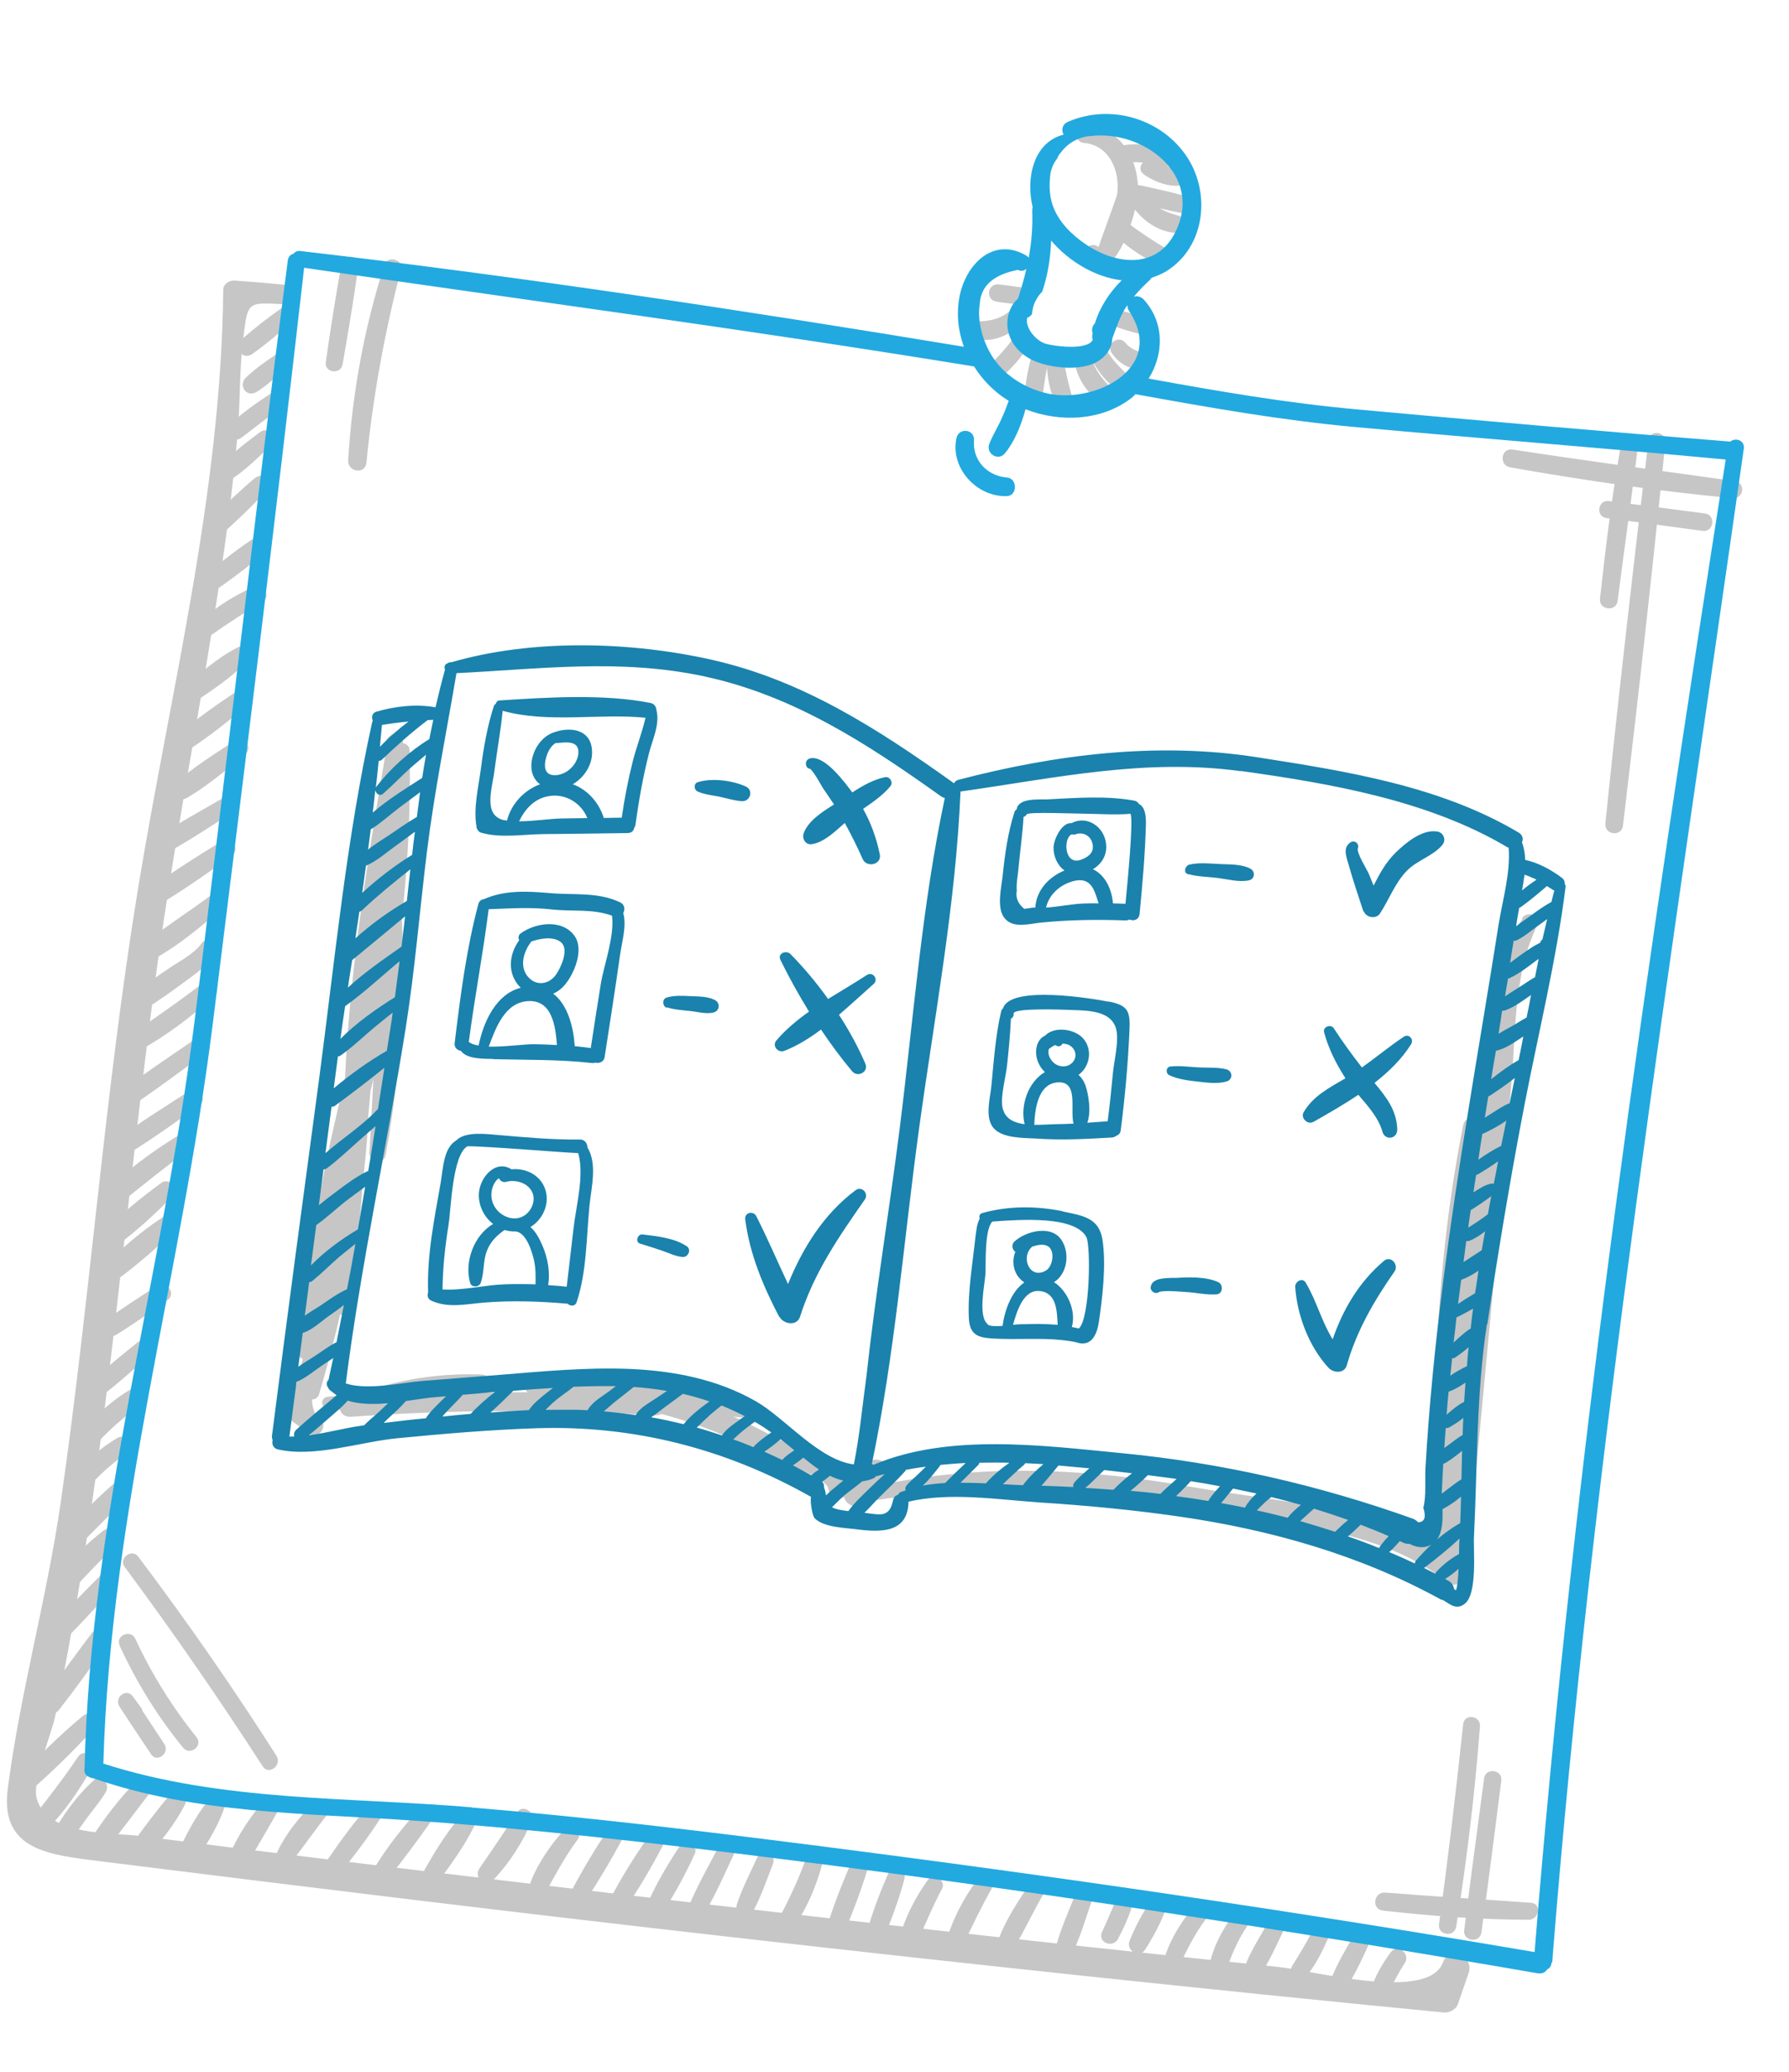 <svg width="76" height="88" viewBox="0 0 76 88" fill="none" xmlns="http://www.w3.org/2000/svg">
<path d="M16.413 31.484C16.107 34.369 15.937 37.255 15.895 40.149C15.885 40.591 16.464 40.693 16.532 40.232C16.964 37.302 17.154 34.385 17.116 31.437C17.113 31.027 16.538 31.074 16.473 31.448C15.55 36.908 14.644 42.362 14.598 47.91C14.597 48.285 15.131 48.546 15.262 48.102C16.788 42.808 17.505 37.391 17.403 31.875C17.392 31.464 16.759 31.468 16.729 31.882C16.352 37.571 15.992 43.261 15.695 48.951C15.672 49.435 16.301 49.526 16.388 49.041C17.23 44.389 17.337 39.719 16.737 35.061C16.684 34.671 16.125 34.659 16.087 35.072C15.454 41.858 14.831 48.637 14.214 55.426C14.164 55.933 14.889 56.028 14.939 55.521C15.33 51.619 15.626 47.705 15.89 43.796C15.915 43.416 15.367 43.196 15.248 43.616C13.995 48.11 13.101 52.677 12.644 57.327C12.595 57.826 13.272 57.914 13.352 57.42C14.01 53.562 14.674 49.714 15.338 45.865L14.661 45.777C14.075 50.192 13.466 54.596 12.88 59.012C12.825 59.432 13.431 59.633 13.559 59.206C14.63 55.62 15.315 51.974 15.605 48.234C15.643 47.76 15.013 47.677 14.928 48.145C14.225 52.101 13.336 56.016 12.3 59.894C12.255 60.053 12.268 60.255 12.407 60.361C12.648 60.54 12.896 60.721 13.137 60.9C13.524 61.186 13.976 60.549 13.588 60.272C12.609 59.551 14.014 56.035 14.255 54.996C14.757 52.754 15.195 50.505 15.602 48.251L14.925 48.162C14.629 51.832 13.96 55.41 12.899 58.928C13.123 58.992 13.354 59.057 13.578 59.121C14.165 54.705 14.734 50.296 15.328 45.882C15.39 45.411 14.736 45.325 14.651 45.793C13.978 49.649 13.306 53.496 12.626 57.342L13.335 57.435C13.79 52.854 14.606 48.338 15.844 43.903C15.627 43.84 15.418 43.786 15.202 43.723C14.931 47.632 14.579 51.538 14.196 55.441L14.921 55.536C15.53 48.746 16.13 41.964 16.723 35.172C16.505 35.179 16.289 35.177 16.072 35.183C16.647 39.786 16.51 44.382 15.685 48.967L16.378 49.057C16.667 43.367 16.988 37.671 17.388 31.986C17.163 31.991 16.938 31.997 16.714 31.994C16.796 37.367 16.102 42.666 14.617 47.826C14.841 47.89 15.057 47.953 15.281 48.017C15.325 42.477 16.187 37 17.117 31.55C16.9 31.556 16.692 31.555 16.474 31.562C16.513 34.449 16.315 37.304 15.9 40.167L16.538 40.25C16.581 37.357 16.744 34.461 17.001 31.578C17.039 31.166 16.456 31.089 16.418 31.502L16.413 31.484Z" fill="#C6C6C6"/>
<path d="M14.046 59.885C16.215 59.832 18.347 59.547 20.454 59.126C20.863 59.046 20.931 58.397 20.442 58.38C18.398 58.316 16.521 58.658 14.674 59.427C14.234 59.612 14.426 60.217 14.906 60.178C19.203 59.871 23.504 59.862 27.821 60.114C28.419 60.146 28.498 59.412 27.931 59.275C26.228 58.872 24.526 58.594 22.775 58.435C22.781 58.71 22.788 58.985 22.785 59.267C25.727 59.268 28.619 59.592 31.49 60.203L31.599 59.364C30.149 59.236 28.7 59.101 27.241 58.973C26.638 58.917 26.552 59.705 27.129 59.828C28.853 60.195 30.425 60.753 31.983 61.552C32.42 61.774 35.152 62.735 35.189 63.233C35.213 63.566 35.7 63.731 35.964 63.531C36.171 63.37 36.378 63.217 36.586 63.056C36.325 62.912 36.062 62.776 35.81 62.633C35.743 63.142 35.741 63.094 35.862 63.596C35.95 63.96 36.468 64.145 36.731 63.819C37.026 63.45 37.328 63.083 37.614 62.713L36.753 62.49C36.818 62.961 36.824 62.985 37.176 63.337C37.575 63.726 38.271 63.269 37.896 62.828C37.831 62.678 37.765 62.529 37.709 62.38C37.675 61.992 37.089 61.868 36.847 62.158C36.545 62.526 36.252 62.887 35.957 63.256C36.244 63.332 36.532 63.401 36.827 63.479C36.808 63.234 36.797 62.997 36.778 62.752C36.826 62.383 36.323 62.081 36.002 62.329C35.795 62.49 35.588 62.643 35.38 62.804C35.639 62.901 35.897 63.005 36.156 63.102C36.133 62.887 36.118 62.674 36.096 62.459C36.079 62.261 35.879 62.109 35.679 62.076C33.972 61.774 32.639 60.816 31.09 60.143C29.855 59.605 28.58 59.242 27.259 58.968L27.147 59.822C28.597 59.95 30.047 60.077 31.506 60.205C32.101 60.26 32.195 59.481 31.616 59.366C28.654 58.743 25.69 58.449 22.663 58.444C22.155 58.44 22.179 59.227 22.673 59.276C24.424 59.442 26.116 59.727 27.827 60.131L27.937 59.291C23.543 59.045 19.16 59.098 14.785 59.418C14.862 59.671 14.94 59.916 15.018 60.169C16.739 59.454 18.453 59.123 20.35 59.144C20.349 58.893 20.338 58.649 20.337 58.398C18.232 58.866 16.112 59.129 13.949 59.324C13.538 59.356 13.643 59.918 14.043 59.908L14.046 59.885Z" fill="#C6C6C6"/>
<path d="M37.421 62.916C37.196 63.015 36.972 63.114 36.756 63.215C36.457 63.35 36.553 63.825 36.94 63.762C41.213 63.064 45.418 63.152 49.737 63.922C53.419 64.579 58.586 64.778 61.439 67.197C61.866 67.564 62.589 66.954 62.163 66.572C59.345 64.029 54.397 63.828 50.698 63.169C45.94 62.327 41.405 62.134 36.756 63.215C36.867 63.381 36.978 63.539 37.097 63.706C37.313 63.598 37.522 63.489 37.739 63.374C38.032 63.223 37.729 62.782 37.421 62.916Z" fill="#C6C6C6"/>
<path d="M64.675 39.028C63.684 40.587 63.591 42.35 63.399 44.118C63.123 46.675 62.857 49.234 62.6 51.794C62.105 56.777 61.64 61.755 61.164 66.74C61.538 66.746 61.921 66.753 62.295 66.749C61.875 60.411 62.318 54.176 63.06 47.903C63.128 47.39 62.265 47.285 62.16 47.785C60.917 54.045 60.762 60.491 61.157 66.87C61.19 67.449 62.233 67.446 62.288 66.879C62.736 62.177 63.174 57.483 63.613 52.779C63.823 50.501 64.023 48.22 64.213 45.939C64.406 43.719 64.306 41.321 65.324 39.261C65.512 38.877 64.871 38.662 64.659 39L64.675 39.028Z" fill="#C6C6C6"/>
<path d="M20.237 35.12C20.259 35.219 20.323 35.332 20.424 35.363C21.24 35.61 22.216 35.44 23.066 35.429C24.267 35.42 25.468 35.402 26.669 35.384C26.836 35.38 26.918 35.286 26.942 35.166C26.965 35.126 26.988 35.085 26.995 35.033C27.137 34.011 27.312 33.01 27.566 32.01C27.712 31.425 28.043 30.769 27.887 30.162C27.878 30.029 27.8 29.888 27.629 29.857C25.624 29.463 23.232 29.622 21.211 29.752C21.131 29.759 21.079 29.822 21.06 29.898C21.023 29.919 20.992 29.95 20.977 30.001C20.698 30.857 20.546 31.756 20.429 32.651C20.326 33.434 20.101 34.349 20.245 35.121L20.237 35.12ZM22.052 34.885C22.316 34.342 22.726 33.888 23.375 33.807C24.053 33.712 24.707 34.13 24.95 34.748C24.59 34.753 24.23 34.759 23.871 34.764C23.345 34.774 22.656 34.885 22.052 34.885ZM23.608 31.562C23.608 31.562 23.625 31.564 23.634 31.565C23.988 31.533 24.579 31.427 24.572 31.951C24.567 32.326 24.282 32.691 23.948 32.84C23.799 32.908 23.601 32.952 23.439 32.914C23.142 32.848 23.126 32.566 23.168 32.318C23.223 32.028 23.351 31.721 23.599 31.561L23.608 31.562ZM27.425 30.478C27.283 31.098 27.047 31.697 26.887 32.315C26.686 33.111 26.529 33.913 26.413 34.73C26.159 34.731 25.904 34.742 25.65 34.743C25.447 34.087 24.959 33.541 24.333 33.311C24.854 33.003 25.22 32.412 25.143 31.798C25.05 30.972 24.223 30.872 23.573 31.093C23.009 31.256 22.625 31.853 22.576 32.424C22.541 32.822 22.694 33.131 22.941 33.312C22.26 33.564 21.71 34.157 21.54 34.853C21.489 34.846 21.446 34.84 21.394 34.834C20.504 34.612 20.915 33.484 21.004 32.735C21.116 31.883 21.27 31.037 21.355 30.19C23.253 30.728 25.472 30.292 27.424 30.486L27.425 30.478Z" fill="#1A82AC"/>
<path d="M20.949 44.988C22.361 45.024 23.739 44.994 25.145 45.152C25.197 45.159 25.242 45.147 25.287 45.136C25.457 45.175 25.659 45.106 25.687 44.891C25.909 43.458 26.132 42.026 26.337 40.592C26.414 40.007 26.631 39.352 26.478 38.781C26.559 38.634 26.543 38.422 26.345 38.326C25.38 37.876 24.389 38.026 23.351 37.934C22.391 37.852 21.452 37.799 20.561 38.19C20.463 38.203 20.36 38.26 20.325 38.387C19.81 40.314 19.555 42.329 19.315 44.301C19.29 44.49 19.422 44.613 19.577 44.633C19.837 44.991 20.514 44.966 20.967 44.981L20.949 44.988ZM20.765 44.447C21.062 43.655 21.448 42.577 22.435 42.522C23.458 42.464 23.599 43.593 23.661 44.389C23.331 44.372 23 44.355 22.659 44.354C22.284 44.349 21.427 44.473 20.756 44.455L20.765 44.447ZM22.541 40.042C22.541 40.042 22.554 40.009 22.565 39.993C22.969 39.853 23.523 39.759 23.838 40.028C24.177 40.317 23.841 41.078 23.625 41.391C23.334 41.808 22.796 41.904 22.438 41.499C22.056 41.072 22.235 40.439 22.543 40.033L22.541 40.042ZM23.444 38.629C24.324 38.726 25.155 38.59 26 38.893C26.113 39.766 25.654 41.001 25.526 41.772C25.38 42.689 25.234 43.606 25.097 44.516C24.873 44.486 24.641 44.456 24.416 44.435C24.363 43.641 24.13 42.683 23.5 42.206C23.658 42.14 23.813 42.029 23.945 41.888C24.383 41.412 24.841 40.325 24.393 39.733C23.865 39.025 22.74 39.193 22.121 39.645C22.015 39.719 22.008 39.841 22.057 39.935C21.619 40.534 21.538 41.354 22.093 41.926C22.101 41.936 22.117 41.947 22.124 41.956C21.076 42.213 20.534 43.411 20.333 44.408C20.161 44.386 20.011 44.331 19.915 44.257C20.162 42.373 20.521 40.504 20.759 38.618C21.664 38.588 22.513 38.524 23.435 38.628L23.444 38.629Z" fill="#1A82AC"/>
<path d="M24.956 48.724C24.951 48.566 24.834 48.393 24.631 48.401C23.457 48.414 22.316 48.308 21.148 48.208C20.645 48.168 19.803 48.049 19.395 48.424C19.395 48.424 19.394 48.433 19.384 48.44C18.836 48.754 18.824 49.645 18.717 50.261C18.447 51.792 18.131 53.334 18.188 54.9C18.138 55.015 18.171 55.169 18.31 55.239C19.044 55.58 19.787 55.389 20.574 55.326C21.741 55.233 22.9 55.272 24.068 55.372C24.086 55.374 24.094 55.375 24.104 55.368C24.219 55.488 24.437 55.499 24.497 55.306C24.928 54.023 24.909 52.559 25.041 51.22C25.119 50.425 25.386 49.454 24.955 48.733L24.956 48.724ZM18.799 54.778C18.808 53.843 18.909 52.937 19.057 52.012C19.16 51.36 19.219 49.031 19.86 48.687C20.613 48.68 23.781 48.946 24.564 48.979C24.834 49.924 24.468 51.25 24.366 52.164C24.275 52.992 24.166 53.827 24.075 54.655C23.817 54.621 23.548 54.604 23.287 54.587C23.377 54.039 23.27 53.447 23.057 52.938C22.93 52.641 22.77 52.323 22.534 52.117C23.038 51.815 23.338 51.19 23.188 50.601C23.013 49.931 22.357 49.6 21.727 49.666C21.032 49.225 20.347 50.045 20.341 50.754C20.339 51.243 20.576 51.703 20.95 51.988C20.136 52.459 19.715 53.603 19.974 54.495C20.035 54.695 20.352 54.684 20.421 54.492C20.559 54.107 20.527 53.683 20.63 53.294C20.763 52.813 21.047 52.517 21.433 52.244C21.584 52.29 21.748 52.312 21.906 52.306C21.906 52.306 21.915 52.307 21.923 52.308C22.369 52.375 22.606 53.176 22.689 53.546C22.759 53.879 22.759 54.212 22.749 54.552C22.322 54.539 21.894 54.536 21.463 54.55C20.593 54.576 19.669 54.822 18.8 54.77L18.799 54.778ZM21.077 51.349C20.913 51.135 20.843 50.863 20.887 50.597C20.912 50.408 21.024 50.152 21.196 50.043C21.243 50.154 21.363 50.24 21.508 50.197C21.872 50.096 22.354 50.221 22.564 50.554C22.819 50.947 22.581 51.493 22.189 51.678C21.806 51.864 21.332 51.679 21.085 51.358L21.077 51.349Z" fill="#1A82AC"/>
<path d="M29.639 33.62C29.92 33.744 30.231 33.776 30.53 33.833C30.854 33.901 31.181 34.005 31.51 34.031C31.875 34.053 32.026 33.565 31.68 33.406C31.127 33.15 30.232 33.032 29.638 33.226C29.455 33.289 29.481 33.555 29.639 33.62Z" fill="#1A82AC"/>
<path d="M28.332 42.786C28.643 42.888 28.982 42.906 29.301 42.94C29.629 42.974 29.983 43.081 30.298 43.009C30.577 42.949 30.614 42.604 30.368 42.475C30.057 42.312 29.652 42.329 29.305 42.31C28.974 42.293 28.644 42.276 28.316 42.373C28.126 42.427 28.138 42.735 28.313 42.801L28.332 42.786Z" fill="#1A82AC"/>
<path d="M29.166 52.932C28.669 52.587 27.884 52.502 27.298 52.434C27.083 52.406 26.966 52.758 27.194 52.823C27.506 52.916 27.808 53.017 28.118 53.119C28.403 53.217 28.682 53.359 28.984 53.39C29.225 53.421 29.391 53.084 29.175 52.933L29.166 52.932Z" fill="#1A82AC"/>
<path d="M34.242 32.482C34.254 32.588 34.325 32.65 34.412 32.653C34.579 32.78 34.881 33.353 34.968 33.487C35.123 33.709 35.276 33.939 35.43 34.169C34.925 34.488 34.323 34.873 34.14 35.4C34.067 35.627 34.223 35.901 34.491 35.857C35.019 35.769 35.462 35.328 35.887 34.955C36.163 35.455 36.419 35.97 36.649 36.49C36.818 36.871 37.467 36.728 37.375 36.288C37.231 35.586 36.999 34.952 36.666 34.357C37.08 34.07 37.512 33.776 37.824 33.397C37.958 33.24 37.809 32.975 37.603 33.01C37.119 33.103 36.646 33.374 36.206 33.658C35.886 33.231 35.047 32.08 34.427 32.208C34.301 32.236 34.227 32.331 34.237 32.455C34.237 32.455 34.235 32.472 34.234 32.481L34.242 32.482Z" fill="#1A82AC"/>
<path d="M34.383 42.957C33.862 43.326 33.371 43.735 32.978 44.199C32.79 44.429 33.056 44.735 33.314 44.637C33.867 44.421 34.382 44.103 34.877 43.73C35.294 44.354 35.74 44.955 36.202 45.505C36.437 45.781 36.916 45.529 36.761 45.176C36.459 44.48 36.079 43.774 35.641 43.104C36.154 42.664 36.642 42.212 37.107 41.8C37.344 41.595 37.075 41.244 36.816 41.42C36.299 41.755 35.74 42.085 35.178 42.431C34.69 41.746 34.145 41.097 33.581 40.524C33.404 40.343 33.017 40.494 33.155 40.775C33.514 41.504 33.924 42.249 34.372 42.973L34.383 42.957Z" fill="#1A82AC"/>
<path d="M33.112 55.926C33.28 56.246 33.853 56.347 33.987 55.927C34.582 54.054 35.63 52.537 36.739 50.95C36.921 50.693 36.607 50.355 36.344 50.557C35.006 51.554 34.099 53.002 33.477 54.539C33.025 53.579 32.61 52.605 32.13 51.659C32.005 51.415 31.627 51.496 31.658 51.789C31.842 53.257 32.423 54.637 33.102 55.934L33.112 55.926Z" fill="#1A82AC"/>
<path d="M63.182 56.258C63.651 53.143 64.162 50.042 64.76 46.944C65.355 43.871 66.118 40.786 66.508 37.678C66.514 37.626 66.503 37.581 66.472 37.55C66.483 37.464 66.452 37.364 66.357 37.29C65.944 36.974 65.365 36.644 64.794 36.526C64.784 36.27 64.747 36.021 64.656 35.781C64.718 35.641 64.695 35.48 64.526 35.37C61.173 33.374 57.185 32.755 53.377 32.16C49.15 31.502 44.825 32.047 40.702 33.126C40.62 33.15 40.571 33.196 40.536 33.261C40.527 33.26 40.51 33.258 40.501 33.257C40.485 33.246 40.47 33.227 40.454 33.216C37.292 30.964 34.106 28.901 30.273 28.032C26.806 27.245 22.63 27.127 19.182 28.128C19.122 28.12 19.058 28.138 19.009 28.176C18.881 28.22 18.865 28.341 18.905 28.442C18.756 28.974 18.625 29.508 18.502 30.043C17.682 29.892 16.767 30 15.984 30.23C15.802 30.285 15.777 30.474 15.838 30.613C15.835 30.63 15.824 30.646 15.813 30.663C14.72 35.604 14.23 40.746 13.564 45.77C12.883 50.835 12.202 55.9 11.556 60.969C11.546 61.047 11.555 61.109 11.583 61.165C11.537 61.317 11.598 61.517 11.802 61.562C13.356 61.923 15.301 61.241 16.878 61.089C18.837 60.899 20.819 60.73 22.788 60.664C26.927 60.532 30.822 61.532 34.424 63.562C34.432 63.563 34.441 63.564 34.45 63.565C34.412 63.849 34.517 64.388 34.609 64.487C34.986 64.878 35.903 64.893 36.385 64.956C37.452 65.096 38.571 65.102 38.595 63.784C40.356 63.367 42.439 63.701 44.217 63.82C46.178 63.946 48.14 64.133 50.09 64.414C53.963 64.974 57.744 66.038 61.182 67.923C61.222 67.946 61.264 67.96 61.307 67.966C61.608 68.145 61.872 68.399 62.223 68.121C62.778 67.695 62.582 65.849 62.618 65.241C62.768 62.224 62.712 59.242 63.166 56.247L63.182 56.258ZM60.981 66.847C60.817 66.764 60.653 66.681 60.497 66.6C61.012 66.212 61.531 65.79 62.009 65.345C62.005 65.38 62 65.414 61.996 65.448C61.987 65.517 61.984 65.736 61.984 66.007C61.627 66.196 61.293 66.468 61.018 66.764C60.998 66.788 60.985 66.821 60.971 66.854L60.981 66.847ZM55.236 64.607C55.434 64.432 55.625 64.247 55.822 64.08C56.31 64.231 56.796 64.391 57.273 64.559C57.077 64.717 56.898 64.886 56.717 65.063C56.222 64.902 55.725 64.75 55.228 64.606L55.236 64.607ZM53.398 64.147C53.508 64.039 53.61 63.93 53.719 63.831C53.809 63.746 53.907 63.663 54.005 63.588C54.429 63.687 54.843 63.803 55.265 63.919C55.06 64.085 54.862 64.26 54.703 64.467C54.272 64.358 53.84 64.249 53.397 64.156L53.398 64.147ZM51.871 63.843C51.973 63.733 52.067 63.614 52.162 63.495C52.234 63.409 52.308 63.313 52.381 63.227C52.713 63.296 53.045 63.366 53.377 63.436C53.178 63.62 53.002 63.824 52.887 64.037C52.555 63.967 52.213 63.905 51.88 63.844L51.871 63.843ZM57.798 64.759C58.198 64.916 58.606 65.074 58.994 65.248C58.843 65.403 58.708 65.56 58.589 65.737C58.589 65.737 58.588 65.746 58.587 65.754C58.146 65.574 57.712 65.412 57.26 65.257C57.446 65.106 57.626 64.937 57.797 64.767L57.798 64.759ZM59.474 65.459C59.515 65.482 59.557 65.496 59.597 65.519C59.696 65.567 59.782 65.579 59.87 65.573C60.166 65.725 60.49 65.785 60.802 65.607C60.573 65.822 60.35 66.055 60.154 66.284C60.122 66.323 60.108 66.365 60.102 66.408C59.748 66.239 59.384 66.078 59.019 65.925C59.178 65.779 59.321 65.623 59.465 65.458L59.474 65.459ZM64.379 39.963C64.714 39.814 65.001 39.563 65.3 39.348C65.445 39.245 65.59 39.141 65.726 39.037C65.662 39.326 65.589 39.614 65.525 39.903C65.505 39.918 65.495 39.934 65.475 39.949C65.454 39.972 65.441 40.006 65.438 40.032C65.352 40.09 65.203 40.158 65.145 40.194C64.982 40.304 64.82 40.406 64.666 40.517C64.492 40.643 64.318 40.769 64.152 40.896C64.201 40.587 64.251 40.279 64.301 39.961C64.327 39.965 64.354 39.959 64.382 39.946L64.379 39.963ZM62.033 64.692C61.693 64.884 61.365 65.121 61.05 65.386C61.276 65.065 61.297 64.569 61.279 64.103C61.487 63.99 61.686 63.868 61.881 63.718C61.941 63.665 62.008 63.621 62.067 63.568C62.062 63.943 62.048 64.318 62.033 64.692ZM61.407 60.655C61.467 60.663 61.521 60.652 61.587 60.617C61.767 60.509 61.948 60.402 62.114 60.266C62.134 60.251 62.153 60.236 62.164 60.22C62.15 60.463 62.144 60.707 62.138 60.952C61.941 61.057 61.754 61.216 61.58 61.342C61.503 61.394 61.435 61.446 61.357 61.506C61.377 61.219 61.396 60.942 61.416 60.656L61.407 60.655ZM62.477 56.428C62.316 56.521 62.168 56.65 62.039 56.764C61.941 56.848 61.851 56.932 61.751 57.024C61.799 56.663 61.837 56.3 61.875 55.947C61.892 55.949 61.919 55.944 61.938 55.929C62.154 55.817 62.37 55.705 62.579 55.584C62.542 55.868 62.504 56.152 62.476 56.437L62.477 56.428ZM61.826 57.655C62.019 57.523 62.212 57.382 62.391 57.222C62.356 57.489 62.338 57.757 62.32 58.026C62.077 58.143 61.832 58.278 61.611 58.432C61.643 58.183 61.658 57.94 61.69 57.69C61.742 57.697 61.787 57.685 61.836 57.648L61.826 57.655ZM61.256 63.278C61.269 62.912 61.291 62.547 61.312 62.182C61.535 62.08 61.751 61.907 61.945 61.758C62.004 61.713 62.062 61.668 62.112 61.622C62.103 62.023 62.093 62.433 62.084 62.835C61.886 62.949 61.698 63.108 61.515 63.241C61.427 63.309 61.34 63.376 61.252 63.443C61.251 63.382 61.251 63.321 61.249 63.268L61.256 63.278ZM63.209 51.571C62.945 51.781 62.659 51.963 62.373 52.144C62.406 51.894 62.438 51.645 62.48 51.397C62.621 51.319 62.756 51.223 62.89 51.135C63.045 51.024 63.207 50.923 63.354 50.802C63.303 51.058 63.252 51.314 63.209 51.571ZM62.239 53.098C62.256 52.969 62.273 52.84 62.29 52.711C62.333 52.716 62.376 52.722 62.422 52.702C62.672 52.603 62.882 52.464 63.088 52.299C63.044 52.564 62.992 52.829 62.947 53.103C62.689 53.27 62.431 53.438 62.173 53.605C62.195 53.433 62.218 53.261 62.24 53.089L62.239 53.098ZM62.074 54.362C62.331 54.265 62.585 54.132 62.808 53.969C62.766 54.287 62.715 54.613 62.664 54.93C62.418 55.073 62.179 55.225 61.94 55.386C61.983 55.051 62.029 54.707 62.072 54.371L62.074 54.362ZM61.539 59.114C61.787 59.024 62.023 58.889 62.255 58.727C62.237 58.996 62.219 59.264 62.2 59.542C61.928 59.681 61.683 59.886 61.455 60.092C61.48 59.763 61.505 59.442 61.539 59.114ZM63.457 50.282C63.457 50.282 63.397 50.274 63.362 50.27C63.075 50.328 62.834 50.498 62.596 50.642C62.629 50.392 62.669 50.153 62.71 49.904C62.737 49.899 62.774 49.886 62.802 49.872C63.087 49.7 63.373 49.518 63.643 49.326C63.584 49.642 63.526 49.958 63.457 50.282ZM64.138 41.541C64.538 41.358 64.899 41.072 65.258 40.804C65.287 40.782 65.326 40.752 65.364 40.731C65.313 40.986 65.262 41.242 65.21 41.507C64.984 41.626 64.78 41.783 64.57 41.913C64.36 42.052 64.143 42.172 63.939 42.321C63.973 42.062 64.023 41.815 64.066 41.558C64.091 41.562 64.118 41.556 64.146 41.543L64.138 41.541ZM64.864 43.212C64.638 43.331 64.427 43.478 64.21 43.599C64.03 43.698 63.843 43.795 63.661 43.912C63.689 43.697 63.736 43.475 63.764 43.26C63.779 43.148 63.793 43.036 63.816 42.926C63.851 42.93 63.894 42.936 63.94 42.916C64.271 42.793 64.559 42.603 64.848 42.396C64.915 42.352 64.974 42.307 65.041 42.264C64.982 42.58 64.923 42.896 64.855 43.211L64.864 43.212ZM64.512 45.03C64.106 45.256 63.718 45.547 63.347 45.84C63.409 45.436 63.479 45.034 63.549 44.632C63.9 44.556 64.216 44.352 64.513 44.155C64.58 44.111 64.647 44.067 64.714 44.023C64.652 44.365 64.581 44.706 64.511 45.038L64.512 45.03ZM62.974 48.154C62.974 48.154 63.01 48.149 63.028 48.143C63.345 47.992 63.693 47.81 63.992 47.596C63.919 47.953 63.846 48.311 63.773 48.669C63.436 48.835 63.112 49.038 62.803 49.26C62.852 48.89 62.917 48.522 62.974 48.154ZM64.142 46.854C63.903 46.945 63.672 47.099 63.453 47.236C63.329 47.316 63.206 47.388 63.081 47.476C63.12 47.175 63.178 46.867 63.226 46.568C63.244 46.561 63.271 46.556 63.29 46.541C63.645 46.307 64.01 46.058 64.352 45.787C64.279 46.145 64.205 46.503 64.132 46.861L64.142 46.854ZM66.034 37.817C65.987 37.977 65.948 38.138 65.909 38.308C65.598 38.477 65.308 38.684 65.027 38.893C64.824 39.041 64.605 39.179 64.408 39.345C64.443 39.079 64.495 38.814 64.537 38.557C64.556 38.551 64.574 38.544 64.592 38.538C64.978 38.265 65.352 37.946 65.717 37.635C65.806 37.691 65.886 37.745 65.975 37.8C66 37.812 66.017 37.815 66.042 37.827L66.034 37.817ZM65.115 37.285C65.165 37.309 65.222 37.334 65.271 37.367C65.06 37.505 64.857 37.654 64.66 37.821C64.698 37.598 64.736 37.376 64.765 37.152C64.882 37.194 64.999 37.235 65.114 37.294L65.115 37.285ZM52.714 32.747C56.538 33.283 60.681 33.992 64.042 35.99C64.059 35.992 64.075 36.003 64.091 36.014C64.171 37.074 63.84 38.203 63.67 39.231C63.463 40.543 63.248 41.854 63.032 43.164C62.614 45.691 62.196 48.218 61.819 50.759C61.444 53.291 61.111 55.829 60.866 58.37C60.737 59.692 60.635 61.008 60.557 62.337C60.528 62.823 60.597 63.568 60.465 64.04C60.595 64.451 60.516 64.651 60.244 64.659C60.191 64.599 60.119 64.546 60.027 64.508C56.006 63.071 51.886 62.129 47.625 61.72C44.315 61.4 40.299 60.866 37.111 62.216C37.086 62.212 37.062 62.192 37.036 62.188C38.012 57.547 38.391 52.714 39.032 48.02C39.681 43.265 40.605 38.416 40.804 33.62C44.816 33.052 48.639 32.196 52.713 32.756L52.714 32.747ZM46.111 63.193C46.267 63.065 46.418 62.918 46.559 62.779C46.679 62.664 46.789 62.556 46.909 62.44C47.297 62.491 47.677 62.523 48.065 62.574C48.065 62.574 48.082 62.576 48.09 62.577C47.808 62.794 47.541 63.03 47.298 63.279C46.899 63.253 46.51 63.219 46.11 63.202L46.111 63.193ZM43.465 63.083C43.186 63.073 42.899 63.061 42.604 63.04C42.893 62.772 43.184 62.486 43.489 62.228C43.518 62.206 43.539 62.182 43.552 62.149C43.812 62.166 44.065 62.173 44.326 62.189C44.011 62.454 43.71 62.748 43.467 63.066L43.465 63.083ZM40.801 62.979C41.052 62.732 41.304 62.476 41.555 62.229C41.586 62.198 41.599 62.165 41.603 62.13C42.033 62.125 42.453 62.119 42.881 62.131C42.524 62.382 42.17 62.677 41.882 63.007C41.526 62.986 41.159 62.982 40.801 62.979ZM39.191 63.109C39.469 62.857 39.712 62.539 39.932 62.261C39.934 62.244 39.944 62.237 39.955 62.221C40.309 62.188 40.672 62.157 41.024 62.142C40.725 62.418 40.434 62.703 40.152 62.99C39.825 63.009 39.506 63.046 39.192 63.101L39.191 63.109ZM35.087 63.508C35.067 63.392 35.056 63.277 35.006 63.191C35.018 63.097 34.995 63.006 34.926 62.936C34.974 62.899 35.032 62.862 35.08 62.825C35.139 62.78 35.197 62.735 35.257 62.682C35.437 62.775 35.629 62.844 35.825 62.888C35.718 62.97 35.609 63.06 35.511 63.144C35.382 63.258 35.227 63.378 35.096 63.51L35.087 63.508ZM33.687 62.24C33.84 62.138 33.985 62.034 34.123 61.912C34.345 62.09 34.567 62.268 34.792 62.42C34.678 62.492 34.563 62.565 34.471 62.666C34.21 62.519 33.949 62.379 33.687 62.24ZM29 59.202C29.383 59.287 29.762 59.398 30.139 59.526C29.744 59.807 29.344 60.122 29.041 60.494C28.583 60.382 28.124 60.278 27.662 60.2C27.873 60.061 28.07 59.894 28.263 59.753C28.514 59.576 28.757 59.389 29.009 59.203L29 59.202ZM30.101 60.151C30.279 60 30.456 59.848 30.651 59.698C30.983 59.83 31.313 59.986 31.641 60.152C31.527 60.224 31.411 60.306 31.304 60.388C31.091 60.544 30.85 60.713 30.689 60.937C30.688 60.946 30.687 60.955 30.676 60.971C30.315 60.853 29.963 60.737 29.6 60.637C29.77 60.476 29.932 60.304 30.11 60.153L30.101 60.151ZM31.579 60.756C31.736 60.628 31.901 60.51 32.065 60.391C32.301 60.527 32.535 60.68 32.767 60.842C32.518 61.011 32.276 61.189 32.064 61.397C32.044 61.421 32.023 61.444 32.011 61.469C31.729 61.353 31.438 61.237 31.145 61.137C31.292 61.016 31.424 60.876 31.57 60.764L31.579 60.756ZM33.158 61.129C33.158 61.129 33.167 61.13 33.174 61.14C33.365 61.288 33.555 61.444 33.744 61.6C33.581 61.71 33.418 61.82 33.277 61.959C33.258 61.974 33.246 61.998 33.235 62.014C32.98 61.894 32.724 61.773 32.468 61.66C32.716 61.5 32.941 61.32 33.168 61.122L33.158 61.129ZM29.911 28.728C33.716 29.542 36.859 31.599 39.98 33.827C40.029 33.86 40.087 33.885 40.138 33.892C39.163 38.463 38.807 43.256 38.225 47.897C37.785 51.392 37.192 54.919 36.809 58.448C36.635 59.703 36.523 60.966 36.273 62.202C34.776 62.006 33.347 60.226 32.117 59.523C30.473 58.581 28.621 58.225 26.741 58.145C24.904 58.071 23.061 58.249 21.239 58.396C20.124 58.486 19.02 58.569 17.905 58.659C17.047 58.731 15.63 59.061 14.689 58.763C15.333 53.711 16.434 48.709 17.233 43.677C17.631 41.174 17.829 38.662 18.14 36.148C18.456 33.608 18.966 31.11 19.392 28.593C22.969 28.414 26.353 27.965 29.919 28.729L29.911 28.728ZM22.46 59.895C21.914 59.919 21.376 59.954 20.837 59.997C21.173 59.7 21.496 59.375 21.806 59.074C22.373 59.026 22.938 58.986 23.494 58.954C23.406 59.021 23.328 59.081 23.241 59.148C22.967 59.366 22.654 59.614 22.459 59.903L22.46 59.895ZM18.793 60.167C18.855 60.096 18.916 60.026 18.978 59.955C19.182 59.737 19.401 59.529 19.606 59.302C19.626 59.287 19.628 59.27 19.64 59.245C20.1 59.209 20.561 59.165 21.03 59.121C20.659 59.414 20.304 59.717 19.998 60.053C19.599 60.089 19.201 60.124 18.802 60.168L18.793 60.167ZM15.472 60.537C15.472 60.537 15.409 60.546 15.382 60.552C14.661 60.65 13.889 60.864 13.123 60.965C13.438 60.7 13.754 60.426 14.06 60.16C14.306 59.947 14.562 59.735 14.768 59.491C15.272 59.653 15.876 59.654 16.487 59.602C16.357 59.725 16.227 59.848 16.097 59.971C15.898 60.155 15.664 60.335 15.472 60.537ZM15.948 33.577C15.973 33.72 16.143 33.83 16.271 33.715C16.656 33.381 17.002 33.015 17.38 32.67C17.617 32.456 17.862 32.261 18.099 32.056C18.039 32.38 17.986 32.715 17.935 33.041C17.237 33.492 16.475 33.961 15.834 34.516C15.874 34.206 15.908 33.886 15.94 33.576L15.948 33.577ZM14.961 40.781C15.716 40.162 16.462 39.542 17.208 38.922C17.152 39.352 17.114 39.776 17.058 40.206C16.296 40.745 15.479 41.304 14.782 41.947C14.833 41.56 14.901 41.175 14.96 40.789L14.961 40.781ZM17.709 34.7C17.302 34.935 16.924 35.21 16.531 35.473C16.244 35.663 15.921 35.857 15.637 36.083C15.675 35.799 15.712 35.515 15.749 35.231C16.188 34.956 16.586 34.588 17.003 34.275C17.284 34.067 17.565 33.858 17.846 33.65C17.8 34.003 17.754 34.356 17.708 34.709L17.709 34.7ZM15.547 36.771C15.992 36.584 16.398 36.226 16.785 35.944C17.064 35.744 17.346 35.536 17.627 35.328C17.584 35.655 17.541 35.982 17.507 36.31C16.745 36.779 16.044 37.326 15.388 37.923C15.438 37.535 15.497 37.158 15.547 36.771ZM16.64 43.328C16.574 43.766 16.5 44.194 16.434 44.632C15.64 45.087 14.876 45.644 14.178 46.226C14.194 46.106 14.209 45.985 14.225 45.865C14.269 45.529 14.312 45.202 14.356 44.867C14.399 44.873 14.445 44.852 14.484 44.822C14.976 44.476 15.427 44.036 15.889 43.65C16.154 43.431 16.418 43.221 16.682 43.01C16.668 43.113 16.655 43.217 16.64 43.328ZM16.786 42.35C15.976 42.856 15.137 43.447 14.461 44.128C14.522 43.664 14.592 43.2 14.661 42.737C15.472 42.16 16.211 41.461 16.977 40.826C16.91 41.334 16.844 41.841 16.777 42.349L16.786 42.35ZM15.195 52.223C14.493 52.638 13.786 53.158 13.21 53.748C13.285 53.18 13.36 52.604 13.435 52.036C13.859 51.733 14.258 51.365 14.668 51.033C14.941 50.824 15.23 50.617 15.512 50.409C15.406 51.016 15.31 51.616 15.204 52.224L15.195 52.223ZM12.854 56.606C12.854 56.606 12.879 56.61 12.898 56.603C13.291 56.471 13.643 56.123 13.98 55.888C14.192 55.74 14.404 55.593 14.609 55.427C14.505 55.956 14.401 56.485 14.298 57.005C13.978 57.174 13.687 57.389 13.39 57.587C13.16 57.74 12.905 57.882 12.673 58.053C12.736 57.571 12.799 57.089 12.861 56.616L12.854 56.606ZM14.74 54.762C14.351 54.93 13.992 55.198 13.636 55.44C13.416 55.586 13.171 55.72 12.948 55.884C13.01 55.41 13.073 54.929 13.135 54.456C13.178 54.461 13.225 54.441 13.264 54.411C13.655 54.095 14.008 53.739 14.383 53.411C14.619 53.215 14.854 53.027 15.098 52.831C14.987 53.482 14.868 54.122 14.739 54.771L14.74 54.762ZM15.625 49.741C15.159 49.96 14.732 50.281 14.325 50.586C14.063 50.779 13.8 50.981 13.545 51.193C13.611 50.685 13.678 50.177 13.744 49.67C13.787 49.675 13.842 49.656 13.891 49.619C14.406 49.231 14.877 48.777 15.361 48.35C15.559 48.175 15.756 48.008 15.954 47.833C15.853 48.467 15.753 49.102 15.643 49.743L15.625 49.741ZM16.049 47.11C15.397 47.812 14.547 48.349 13.826 48.98C13.912 48.327 13.998 47.664 14.084 47.01C14.137 47.008 14.199 46.999 14.249 46.953C14.946 46.441 15.647 45.902 16.331 45.353C16.236 45.944 16.151 46.528 16.056 47.12L16.049 47.11ZM16.216 30.794C16.601 30.731 16.975 30.683 17.356 30.646C16.919 30.974 16.513 31.332 16.139 31.72C16.171 31.409 16.193 31.106 16.225 30.795L16.216 30.794ZM15.265 38.729C15.265 38.729 15.338 38.704 15.378 38.665C16.037 38.043 16.733 37.477 17.435 36.922C17.377 37.369 17.335 37.819 17.285 38.267C16.519 38.709 15.764 39.258 15.1 39.854C15.149 39.475 15.216 39.099 15.266 38.72L15.265 38.729ZM12.589 58.69C12.589 58.69 12.615 58.693 12.635 58.678C12.996 58.524 13.322 58.243 13.648 58.023C13.812 57.905 13.993 57.797 14.157 57.678C14.091 57.985 14.023 58.3 13.957 58.606C13.877 58.683 13.843 58.81 13.932 58.927C13.965 59.01 14.027 59.07 14.109 59.116C14.172 59.168 14.235 59.22 14.3 59.264C13.728 59.749 13.141 60.223 12.585 60.728C12.495 60.812 12.472 60.923 12.504 61.015C12.434 61.014 12.363 61.023 12.293 61.022C12.394 60.248 12.495 59.474 12.597 58.699L12.589 58.69ZM18.229 31.399C17.392 31.911 16.577 32.653 15.987 33.416C15.976 33.432 15.965 33.448 15.963 33.465C16.014 33.078 16.046 32.697 16.087 32.317C16.13 32.323 16.185 32.304 16.225 32.265C16.845 31.673 17.479 31.108 18.169 30.586C18.248 30.579 18.327 30.58 18.407 30.573C18.353 30.846 18.29 31.127 18.237 31.4L18.229 31.399ZM16.308 60.428C16.369 60.366 16.43 60.304 16.489 60.25C16.748 60.013 17.015 59.777 17.243 59.509C17.733 59.442 18.189 59.362 18.551 59.339C18.684 59.33 18.816 59.321 18.95 59.304C18.84 59.403 18.739 59.512 18.628 59.62C18.437 59.814 18.236 60.007 18.092 60.241C17.498 60.295 16.903 60.366 16.316 60.438L16.308 60.428ZM23.19 59.868C23.31 59.752 23.422 59.636 23.549 59.53C23.807 59.301 24.102 59.121 24.367 58.902C24.947 58.881 25.526 58.87 26.111 58.876C26.129 58.879 26.146 58.881 26.163 58.883C26.067 58.949 25.971 59.016 25.882 59.091C25.591 59.307 25.195 59.526 24.996 59.842C24.985 59.858 24.973 59.883 24.971 59.9C24.719 59.884 24.466 59.877 24.212 59.879C23.871 59.878 23.539 59.878 23.196 59.886L23.19 59.868ZM25.657 59.937C25.842 59.795 26.013 59.625 26.179 59.498C26.432 59.303 26.676 59.108 26.921 58.912C27.398 58.94 27.871 59.002 28.334 59.08C28.2 59.167 28.065 59.264 27.931 59.351C27.642 59.549 27.286 59.73 27.066 60.008C27.044 60.04 27.031 60.073 27.018 60.106C26.562 60.047 26.106 59.987 25.648 59.945L25.657 59.937ZM35.343 64.023C35.504 63.869 35.656 63.706 35.815 63.56C36.072 63.34 36.369 63.142 36.625 62.922C36.777 62.898 36.93 62.866 37.088 62.799C37.143 62.78 37.173 62.749 37.204 62.709C37.332 62.673 37.458 62.646 37.585 62.61C37.347 62.824 37.116 63.048 36.886 63.271C36.595 63.557 36.276 63.848 36.04 64.184C35.782 64.151 35.506 64.115 35.327 64.012L35.343 64.023ZM37.953 63.674C37.886 63.919 37.851 64.185 37.557 64.296C37.382 64.36 36.963 64.288 36.722 64.256C36.941 64.049 37.139 63.812 37.35 63.603C37.722 63.232 38.111 62.872 38.459 62.48C38.47 62.464 38.481 62.448 38.483 62.431C38.761 62.38 39.048 62.33 39.332 62.297C39.242 62.381 39.161 62.467 39.072 62.551C38.89 62.737 38.677 62.893 38.51 63.099C38.457 63.171 38.448 63.24 38.474 63.304C38.41 63.322 38.346 63.349 38.282 63.367C38.217 63.393 38.176 63.44 38.152 63.49C38.062 63.513 37.984 63.573 37.953 63.674ZM44.241 63.106C44.496 62.824 44.737 62.523 44.966 62.247C45.398 62.286 45.839 62.326 46.28 62.367C46.251 62.389 46.221 62.42 46.191 62.442C46.003 62.61 45.798 62.776 45.641 62.974C45.589 63.037 45.58 63.106 45.599 63.161C45.147 63.137 44.694 63.121 44.241 63.106ZM48.018 63.329C48.282 63.119 48.531 62.889 48.763 62.657C49.167 62.709 49.571 62.763 49.984 62.816C49.914 62.886 49.835 62.955 49.766 63.015C49.606 63.161 49.44 63.297 49.297 63.453C48.875 63.398 48.452 63.36 48.028 63.322L48.018 63.329ZM49.968 63.541C50.019 63.486 50.07 63.432 50.128 63.387C50.28 63.231 50.44 63.078 50.584 62.913C50.996 62.975 51.415 63.048 51.825 63.128C51.804 63.151 51.784 63.175 51.763 63.198C51.609 63.371 51.446 63.55 51.331 63.754C50.878 63.677 50.423 63.609 49.967 63.549L49.968 63.541ZM61.842 67.555C61.842 67.555 61.821 67.517 61.772 67.493C61.754 67.359 61.684 67.228 61.537 67.147C61.488 67.123 61.439 67.091 61.39 67.067C61.59 66.944 61.784 66.795 61.963 66.634C61.941 67.069 61.906 67.467 61.842 67.555Z" fill="#1A82AC"/>
<path d="M42.705 39.032C43.071 39.439 43.736 39.237 44.189 39.191C45.386 39.068 46.596 39.052 47.798 39.095C47.867 39.104 47.932 39.078 47.987 39.059C48.16 39.134 48.388 39.068 48.412 38.817C48.532 37.564 48.646 36.292 48.68 35.037C48.69 34.688 48.656 34.281 48.385 34.149C48.349 34.083 48.286 34.031 48.201 34.011C47.032 33.788 45.688 33.892 44.49 33.954C44.129 33.968 43.257 33.88 43.191 34.379C43.154 34.401 43.115 34.43 43.098 34.489C42.819 35.354 42.692 36.256 42.599 37.163C42.553 37.647 42.308 38.586 42.69 39.013L42.705 39.032ZM44.439 38.55C44.567 37.972 45.069 37.548 45.647 37.413C46.368 37.254 46.502 37.832 46.668 38.37C46.458 38.369 46.257 38.368 46.046 38.376C45.527 38.395 44.977 38.516 44.439 38.55ZM45.529 35.438C45.529 35.438 45.581 35.445 45.607 35.448C45.641 35.453 45.677 35.448 45.714 35.427C46.005 35.343 46.303 35.478 46.395 35.779C46.518 36.171 46.28 36.385 45.931 36.514C45.204 36.787 45.159 35.591 45.529 35.438ZM43.628 34.585C43.669 34.477 45.801 34.563 46.055 34.562C46.711 34.569 47.369 34.62 48.024 34.566C48.16 34.794 47.907 37.394 47.812 38.388C47.638 38.383 47.463 38.378 47.28 38.371C47.231 37.743 46.932 37.153 46.429 36.921C46.857 36.662 47.099 36.212 46.953 35.659C46.782 35.024 46.105 34.647 45.521 34.964C45.107 34.919 44.766 35.653 44.756 35.993C44.75 36.377 44.926 36.768 45.223 36.973C44.557 37.245 44.018 37.822 43.984 38.552C43.958 38.549 43.923 38.544 43.897 38.549C43.772 38.568 43.638 38.586 43.513 38.604C43.244 38.385 43.138 38.126 43.195 37.828C43.164 37.526 43.244 37.186 43.267 36.874C43.336 36.148 43.439 35.427 43.482 34.697C43.546 34.679 43.594 34.642 43.621 34.575L43.628 34.585Z" fill="#1A82AC"/>
<path d="M47.091 42.547C46.503 42.427 42.907 41.816 42.608 42.836C42.569 42.865 42.546 42.906 42.529 42.965C42.288 44.001 42.219 45.069 42.116 46.123C42.066 46.633 41.826 47.467 42.205 47.911C42.592 48.364 43.516 48.328 44.028 48.36C45.094 48.438 46.17 48.377 47.237 48.316C47.316 48.309 47.372 48.281 47.421 48.244C47.513 48.212 47.592 48.144 47.609 48.015C47.793 46.604 47.919 45.176 47.983 43.75C48.019 42.94 47.911 42.699 47.1 42.54L47.091 42.547ZM42.606 47.123C42.468 46.641 42.732 45.757 42.781 45.256C42.849 44.6 42.919 43.935 42.944 43.273C43.02 43.231 43.074 43.15 43.06 43.052C43.041 42.796 45.243 42.892 45.304 42.891C45.999 42.93 47.157 42.845 47.407 43.674C47.559 44.184 47.318 45.089 47.275 45.617C47.213 46.291 47.142 46.965 47.056 47.627C46.764 47.65 46.473 47.665 46.19 47.689C46.362 47.239 46.249 46.498 46.116 46.113C46.053 45.929 45.95 45.776 45.818 45.654C46.301 45.306 46.431 44.579 46.012 44.104C45.645 43.697 44.786 43.576 44.389 43.996C44.381 43.995 44.37 44.011 44.353 44.009C44.059 44.181 43.976 44.546 44.03 44.868C44.074 45.136 44.21 45.364 44.389 45.537C43.678 45.951 43.326 46.972 43.53 47.752C43.1 47.696 42.727 47.533 42.614 47.133L42.606 47.123ZM44.571 44.545C44.649 44.486 44.726 44.434 44.81 44.393C44.836 44.396 44.862 44.4 44.894 44.421C44.991 44.478 45.096 44.413 45.143 44.323C45.22 44.333 45.298 44.343 45.373 44.37C45.673 44.488 45.798 44.864 45.573 45.114C45.356 45.366 44.966 45.341 44.741 45.119C44.617 44.998 44.519 44.81 44.542 44.638C44.546 44.603 44.551 44.569 44.563 44.544L44.571 44.545ZM43.938 47.779C43.962 47.126 44.092 45.997 44.971 45.972C45.832 45.944 45.445 47.163 45.607 47.726C45.352 47.737 45.106 47.748 44.852 47.75C44.606 47.753 44.279 47.78 43.938 47.779Z" fill="#1A82AC"/>
<path d="M45.136 51.445C44.002 51.218 42.839 51.214 41.73 51.524C41.603 51.56 41.589 51.672 41.62 51.764C41.495 51.983 41.472 52.295 41.432 52.596C41.316 53.684 41.108 54.873 41.158 55.965C41.187 56.607 41.442 56.798 42.066 56.845C43.288 56.935 44.474 56.767 45.686 57.004C46.321 57.236 46.584 56.763 46.68 56.163C46.837 55.098 46.993 53.771 46.843 52.71C46.709 51.73 46.038 51.642 45.135 51.454L45.136 51.445ZM41.961 56.245C41.539 55.927 41.829 54.582 41.863 54.123C41.888 53.732 41.811 52.243 42.156 51.886C43.313 51.801 45.646 51.626 46.148 52.54C46.346 52.899 46.307 56 45.831 56.428C45.729 56.406 45.627 56.384 45.533 56.363C45.725 55.705 45.366 54.836 44.776 54.461C45.349 54.098 45.464 53.221 45.09 52.664C44.659 52.013 43.573 52.291 43.094 52.735C42.955 52.866 43.004 53.091 43.134 53.169C43.017 53.46 43.017 53.793 43.17 54.093C43.255 54.253 43.37 54.373 43.515 54.471C42.967 54.845 42.675 55.673 42.59 56.319C42.317 56.335 42.063 56.337 41.959 56.262L41.961 56.245ZM43.834 52.972C43.834 52.972 43.836 52.955 43.854 52.949C44.083 52.873 44.315 52.834 44.488 52.918C44.842 53.087 44.733 53.79 44.439 53.962C43.764 54.372 43.337 53.423 43.835 52.964L43.834 52.972ZM43.326 56.248C43.264 56.249 43.158 56.261 43.034 56.272C43.212 55.647 43.497 54.739 44.201 54.84C44.898 54.932 44.901 55.711 44.932 56.275C44.656 56.248 44.377 56.237 44.089 56.235C43.835 56.236 43.58 56.247 43.326 56.248Z" fill="#1A82AC"/>
<path d="M50.847 45.333C50.474 45.31 50.095 45.26 49.723 45.299C49.528 45.317 49.509 45.595 49.674 45.669C50.037 45.839 50.459 45.894 50.855 45.938C51.252 45.981 51.699 46.048 52.089 45.941C52.387 45.867 52.384 45.49 52.087 45.416C51.697 45.322 51.255 45.36 50.847 45.333Z" fill="#1A82AC"/>
<path d="M49.905 54.274C49.596 54.295 48.947 54.245 48.883 54.665C48.869 54.768 48.929 54.846 49.011 54.892C49.011 54.892 49.028 54.894 49.035 54.904C49.101 54.939 49.183 54.914 49.248 54.879C49.248 54.879 49.268 54.864 49.277 54.865C49.547 54.805 50.109 54.861 50.377 54.878C50.812 54.9 51.244 55.009 51.677 54.978C51.959 54.963 51.978 54.554 51.746 54.454C51.199 54.216 50.487 54.245 49.904 54.282L49.905 54.274Z" fill="#1A82AC"/>
<path d="M50.477 37.127C50.891 37.243 51.329 37.239 51.751 37.294C52.172 37.349 52.628 37.479 53.05 37.394C53.311 37.341 53.344 37.021 53.116 36.895C52.739 36.697 52.255 36.721 51.828 36.7C51.402 36.679 50.945 36.628 50.53 36.723C50.35 36.761 50.249 37.071 50.476 37.136L50.477 37.127Z" fill="#1A82AC"/>
<path d="M57.938 38.708C58.033 38.983 58.471 39.049 58.626 38.798C59.021 38.194 59.259 37.507 59.765 36.987C60.21 36.529 60.898 36.357 61.285 35.873C61.453 35.659 61.309 35.352 61.051 35.318C60.408 35.216 59.719 35.8 59.288 36.216C58.856 36.641 58.611 37.116 58.352 37.616C58.287 37.45 58.221 37.284 58.154 37.126C58.067 36.922 57.617 36.216 57.685 36.032C57.755 35.831 57.541 35.663 57.368 35.781C57.021 36.024 57.207 36.407 57.301 36.761C57.486 37.415 57.707 38.065 57.92 38.715L57.938 38.708Z" fill="#1A82AC"/>
<path d="M55.785 47.659C56.399 47.31 57.061 46.933 57.704 46.501C58.122 46.985 58.571 47.498 58.725 48.061C58.83 48.46 59.364 48.39 59.358 47.969C59.332 47.169 58.913 46.624 58.414 46.025C58.414 46.025 58.399 46.006 58.391 45.996C59.005 45.516 59.558 44.976 59.945 44.353C60.078 44.143 59.849 43.885 59.628 44.04C59.014 44.45 58.454 44.919 57.856 45.34C57.436 44.803 57.028 44.242 56.657 43.669C56.532 43.486 56.191 43.617 56.249 43.843C56.437 44.55 56.764 45.188 57.157 45.799C56.484 46.193 55.772 46.554 55.374 47.255C55.248 47.483 55.549 47.785 55.776 47.657L55.785 47.659Z" fill="#1A82AC"/>
<path d="M58.781 53.565C57.737 54.452 57.051 55.613 56.614 56.886C56.143 56.133 55.927 55.247 55.468 54.478C55.324 54.241 55.008 54.444 55.023 54.665C55.108 55.884 55.61 57.201 56.438 58.097C56.636 58.316 57.103 58.359 57.212 57.997C57.633 56.521 58.367 55.261 59.239 54.01C59.443 53.721 59.078 53.306 58.791 53.557L58.781 53.565Z" fill="#1A82AC"/>
<path d="M12.247 12.109C11.486 12.036 10.733 11.972 9.979 11.917C9.763 11.897 9.49 12.045 9.483 12.298C9.403 20.925 7.246 29.314 5.858 37.779C4.448 46.406 3.828 55.146 2.581 63.803C1.995 67.875 0.854 71.908 0.331 75.97C-0.015 78.611 2.115 78.785 4.267 79.058C13.161 80.171 22.058 81.257 30.966 82.266C41.072 83.414 51.186 84.494 61.305 85.478C61.554 85.51 61.853 85.366 61.939 85.114C62.092 84.679 62.238 84.235 62.391 83.8C62.633 83.088 61.565 82.624 61.304 83.342C60.687 85.047 55.832 83.702 54.26 83.54C51.514 83.259 48.778 82.971 46.034 82.673C40.546 82.085 35.07 81.464 29.587 80.834C24.449 80.24 19.313 79.637 14.18 79.009C11.44 78.676 8.702 78.335 5.965 77.986C4.744 77.826 2.042 78.005 1.567 76.421C1.337 75.638 2.175 73.718 2.343 72.899C4.476 62.695 5.186 52.261 6.555 41.939C7.246 36.665 8.262 31.443 9.099 26.188C9.511 23.582 9.879 20.97 10.101 18.338C10.211 17.031 10.168 15.687 10.329 14.395C10.535 12.751 10.496 12.851 12.14 12.926C12.653 12.95 12.773 12.169 12.246 12.117L12.247 12.109Z" fill="#C6C6C6"/>
<path d="M12.002 13.057C11.395 13.485 10.801 13.941 10.246 14.437C9.889 14.758 10.305 15.32 10.71 15.04C11.317 14.612 11.888 14.127 12.434 13.63C12.772 13.324 12.378 12.791 11.993 13.056L12.002 13.057Z" fill="#C6C6C6"/>
<path d="M11.701 15.073C11.261 15.366 10.826 15.676 10.446 16.038C10.096 16.377 10.489 16.919 10.91 16.641C11.35 16.358 11.755 15.999 12.135 15.638C12.465 15.322 12.086 14.809 11.694 15.064L11.701 15.073Z" fill="#C6C6C6"/>
<path d="M11.544 16.688C10.932 17.081 10.352 17.504 9.799 17.983C9.433 18.302 9.873 18.885 10.262 18.586C10.837 18.145 11.411 17.703 11.992 17.272C12.38 16.982 11.935 16.442 11.544 16.688Z" fill="#C6C6C6"/>
<path d="M11.044 18.357C10.473 18.781 9.889 19.23 9.4 19.752C9.095 20.079 9.59 20.512 9.934 20.286C10.492 19.904 11.004 19.402 11.486 18.931C11.807 18.614 11.432 18.067 11.044 18.357Z" fill="#C6C6C6"/>
<path d="M10.833 20.299C10.104 20.921 9.413 21.583 8.747 22.266C8.443 22.576 8.961 23.099 9.288 22.809C10.001 22.176 10.7 21.515 11.352 20.813C11.637 20.509 11.158 20.026 10.842 20.3L10.833 20.299Z" fill="#C6C6C6"/>
<path d="M10.899 22.792C10.184 23.241 9.529 23.768 8.874 24.294C8.473 24.618 8.945 25.223 9.36 24.927C10.045 24.439 10.723 23.941 11.341 23.366C11.689 23.044 11.292 22.537 10.899 22.792Z" fill="#C6C6C6"/>
<path d="M10.808 24.916C9.992 25.264 9.199 25.773 8.537 26.351C8.163 26.669 8.595 27.242 9.001 26.954C9.714 26.453 10.43 25.995 11.172 25.541C11.533 25.326 11.179 24.754 10.808 24.916Z" fill="#C6C6C6"/>
<path d="M10.11 27.493C9.248 27.923 8.454 28.641 7.726 29.255C7.342 29.581 7.784 30.146 8.197 29.868C8.985 29.332 9.892 28.751 10.528 28.038C10.764 27.771 10.419 27.332 10.11 27.493Z" fill="#C6C6C6"/>
<path d="M10.039 29.374C9.185 29.945 8.319 30.549 7.539 31.226C7.154 31.56 7.596 32.126 8.017 31.848C8.878 31.287 9.709 30.626 10.495 29.968C10.868 29.658 10.441 29.112 10.039 29.374Z" fill="#C6C6C6"/>
<path d="M9.957 31.472C9.114 32.027 8.228 32.576 7.475 33.248C7.079 33.598 7.525 34.138 7.961 33.88C8.834 33.364 9.622 32.689 10.405 32.056C10.777 31.755 10.35 31.209 9.957 31.472Z" fill="#C6C6C6"/>
<path d="M9.642 33.802C8.581 34.416 7.48 35.007 6.471 35.697C6.124 35.94 6.464 36.554 6.849 36.35C7.938 35.784 8.967 35.079 10.006 34.427C10.358 34.211 10.003 33.587 9.642 33.802Z" fill="#C6C6C6"/>
<path d="M9.396 35.747C8.293 36.417 7.194 37.122 6.166 37.888C5.759 38.194 6.221 38.744 6.637 38.501C7.739 37.841 8.816 37.098 9.853 36.332C10.241 36.042 9.803 35.512 9.404 35.748L9.396 35.747Z" fill="#C6C6C6"/>
<path d="M8.89 38.08C8.008 38.734 7.082 39.322 6.224 39.997C5.882 40.267 6.217 40.915 6.623 40.688C7.606 40.134 8.49 39.401 9.339 38.663C9.695 38.351 9.277 37.798 8.89 38.08Z" fill="#C6C6C6"/>
<path d="M8.551 40.083C8.22 40.538 7.624 40.819 7.171 41.136C6.652 41.488 6.134 41.84 5.652 42.241C5.24 42.581 5.711 43.132 6.138 42.873C6.737 42.514 7.298 42.106 7.86 41.69C8.324 41.348 8.805 41.017 9.131 40.535C9.393 40.14 8.829 39.699 8.551 40.083Z" fill="#C6C6C6"/>
<path d="M8.66 41.724C7.637 42.518 6.572 43.236 5.52 43.982C5.173 44.225 5.512 44.847 5.898 44.635C7.058 44 8.136 43.187 9.101 42.298C9.44 41.984 9.039 41.432 8.66 41.724Z" fill="#C6C6C6"/>
<path d="M8.193 44.201C7.048 44.987 5.896 45.764 4.781 46.598C4.382 46.905 4.84 47.481 5.252 47.211C6.411 46.444 7.527 45.61 8.64 44.793C9.027 44.511 8.577 43.936 8.184 44.2L8.193 44.201Z" fill="#C6C6C6"/>
<path d="M8.008 46.364C6.956 47.04 5.889 47.705 4.881 48.457C4.473 48.763 4.934 49.322 5.352 49.07C6.418 48.413 7.441 47.681 8.464 46.957C8.859 46.677 8.408 46.11 8.008 46.364Z" fill="#C6C6C6"/>
<path d="M7.483 48.283C6.424 48.949 5.398 49.699 4.505 50.571C4.154 50.918 4.582 51.526 4.991 51.203C5.969 50.421 6.93 49.628 7.954 48.896C8.359 48.608 7.901 48.031 7.483 48.283Z" fill="#C6C6C6"/>
<path d="M6.852 50.246C5.962 50.891 5.08 51.616 4.311 52.408C3.978 52.749 4.518 53.231 4.876 52.972C5.766 52.327 6.602 51.553 7.37 50.769C7.673 50.459 7.173 50 6.843 50.245L6.852 50.246Z" fill="#C6C6C6"/>
<path d="M6.876 51.73C5.882 52.369 4.984 53.214 4.118 54.011C3.74 54.355 4.186 54.965 4.604 54.644C5.566 53.912 6.568 53.142 7.395 52.244C7.7 51.916 7.203 51.501 6.877 51.721L6.876 51.73Z" fill="#C6C6C6"/>
<path d="M6.662 54.624C5.918 55.096 5.181 55.577 4.465 56.096C4.069 56.385 4.519 56.951 4.929 56.699C5.681 56.237 6.404 55.728 7.118 55.218C7.513 54.937 7.063 54.37 6.662 54.624Z" fill="#C6C6C6"/>
<path d="M5.842 57.019C5.168 57.561 4.501 58.104 3.865 58.686C3.508 59.006 3.938 59.596 4.329 59.289C5.011 58.757 5.654 58.194 6.298 57.613C6.655 57.292 6.224 56.711 5.842 57.019Z" fill="#C6C6C6"/>
<path d="M5.669 58.947C4.829 59.415 4.115 60.056 3.526 60.811C3.22 61.208 3.802 61.643 4.138 61.285C4.711 60.651 5.367 60.115 6.056 59.602C6.395 59.349 6.065 58.728 5.669 58.947Z" fill="#C6C6C6"/>
<path d="M4.967 61.087C4.207 61.548 3.536 62.125 3.013 62.844C2.724 63.253 3.304 63.696 3.625 63.318C4.162 62.697 4.75 62.144 5.439 61.7C5.86 61.423 5.387 60.827 4.967 61.087Z" fill="#C6C6C6"/>
<path d="M4.875 62.983C4.193 63.577 3.534 64.199 2.977 64.914C2.712 65.264 3.202 65.801 3.533 65.477C4.147 64.866 4.746 64.235 5.391 63.655C5.788 63.295 5.289 62.626 4.875 62.983Z" fill="#C6C6C6"/>
<path d="M4.421 64.989C3.65 65.597 2.921 66.28 2.375 67.11C2.082 67.544 2.663 67.988 3.019 67.606C3.641 66.935 4.245 66.261 4.944 65.67C5.358 65.313 4.859 64.653 4.428 64.999L4.421 64.989Z" fill="#C6C6C6"/>
<path d="M4.244 66.944C3.426 67.773 2.593 68.592 1.821 69.471C1.533 69.8 2.049 70.341 2.37 70.024C3.24 69.193 4.04 68.3 4.855 67.418C5.202 67.043 4.579 66.585 4.236 66.934L4.244 66.944Z" fill="#C6C6C6"/>
<path d="M3.889 69.383C3.202 70.291 2.53 71.209 1.882 72.148C1.6 72.566 2.187 73.028 2.501 72.632C3.205 71.735 3.868 70.816 4.516 69.877C4.807 69.46 4.196 68.977 3.881 69.382L3.889 69.383Z" fill="#C6C6C6"/>
<path d="M3.527 72.879C2.486 73.741 1.489 74.739 0.563 75.729C0.279 76.033 0.764 76.534 1.081 76.252C2.099 75.361 3.119 74.392 4.021 73.382C4.289 73.075 3.832 72.622 3.527 72.879Z" fill="#C6C6C6"/>
<path d="M3.328 74.603C2.686 75.56 1.993 76.44 1.289 77.346C1.036 77.671 1.502 78.188 1.822 77.879C2.683 77.056 3.396 76.02 3.962 74.974C4.159 74.606 3.557 74.256 3.328 74.603Z" fill="#C6C6C6"/>
<path d="M3.994 75.609C3.272 76.25 2.598 77.185 2.152 78.046C1.951 78.448 2.54 78.762 2.811 78.43C3.114 78.058 3.376 77.655 3.654 77.271C3.932 76.888 4.26 76.519 4.497 76.113C4.688 75.788 4.323 75.302 3.987 75.6L3.994 75.609Z" fill="#C6C6C6"/>
<path d="M5.86 75.591C5.095 76.357 4.409 77.248 3.835 78.161C3.57 78.581 4.146 79.059 4.463 78.646C5.127 77.779 5.792 76.912 6.448 76.044C6.745 75.654 6.191 75.267 5.86 75.591Z" fill="#C6C6C6"/>
<path d="M7.188 76.264C6.627 76.943 6.077 77.667 5.563 78.387C5.306 78.739 5.787 79.283 6.127 78.951C6.8 78.295 7.421 77.493 7.854 76.657C8.064 76.256 7.467 75.941 7.196 76.273L7.188 76.264Z" fill="#C6C6C6"/>
<path d="M8.891 76.435C8.304 77.11 7.826 78.089 7.457 78.898C7.274 79.294 7.873 79.662 8.132 79.293C8.648 78.555 9.239 77.653 9.526 76.798C9.656 76.404 9.178 76.113 8.901 76.427L8.891 76.435Z" fill="#C6C6C6"/>
<path d="M11.098 76.627C10.476 77.368 9.964 78.202 9.618 79.111C9.46 79.51 10.064 79.913 10.3 79.515C10.793 78.687 11.271 77.848 11.755 77.019C11.982 76.629 11.367 76.312 11.097 76.635L11.098 76.627Z" fill="#C6C6C6"/>
<path d="M13.432 77.301C13.591 77.287 13.713 77.224 13.84 77.127C13.69 76.932 13.533 76.728 13.383 76.533C12.756 77.116 12.158 77.869 11.786 78.643C11.595 79.029 12.173 79.359 12.436 79.026C12.932 78.373 13.405 77.709 13.909 77.066C14.204 76.685 13.601 76.212 13.313 76.603C13.313 76.603 13.322 76.604 13.332 76.597C12.876 76.668 12.969 77.363 13.431 77.31L13.432 77.301Z" fill="#C6C6C6"/>
<path d="M15.649 76.698C15.008 77.446 14.411 78.26 13.859 79.072C13.587 79.474 14.151 79.915 14.463 79.536C15.087 78.778 15.693 77.964 16.221 77.141C16.473 76.754 15.957 76.345 15.649 76.698Z" fill="#C6C6C6"/>
<path d="M17.674 76.998C17.061 77.67 16.491 78.409 16.006 79.177C15.752 79.581 16.296 80.037 16.61 79.641C17.176 78.928 17.728 78.186 18.255 77.441C18.525 77.048 17.99 76.654 17.674 76.998Z" fill="#C6C6C6"/>
<path d="M19.49 77.236C18.942 77.882 18.473 78.652 18.053 79.384C17.827 79.775 18.456 80.12 18.719 79.778C19.227 79.109 19.745 78.363 20.124 77.608C20.323 77.222 19.749 76.928 19.49 77.236Z" fill="#C6C6C6"/>
<path d="M21.972 76.975C21.448 77.772 20.924 78.561 20.375 79.347C20.084 79.764 20.651 80.179 20.987 79.821C21.649 79.111 22.219 78.232 22.59 77.335C22.743 76.97 22.203 76.62 21.972 76.975Z" fill="#C6C6C6"/>
<path d="M23.977 77.71C23.362 78.39 22.769 79.249 22.478 80.13C22.33 80.592 22.928 80.836 23.158 80.42C23.594 79.628 23.99 78.875 24.533 78.141C24.808 77.775 24.274 77.372 23.977 77.71Z" fill="#C6C6C6"/>
<path d="M25.833 77.707C25.279 78.536 24.763 79.396 24.299 80.272C24.102 80.64 24.703 80.99 24.933 80.644C25.479 79.814 25.995 78.945 26.46 78.07C26.656 77.71 26.062 77.361 25.833 77.707Z" fill="#C6C6C6"/>
<path d="M27.521 78.044C26.929 78.894 26.363 79.809 25.884 80.726C25.686 81.103 26.287 81.453 26.534 81.109C27.118 80.258 27.668 79.332 28.148 78.406C28.335 78.046 27.758 77.707 27.53 78.045L27.521 78.044Z" fill="#C6C6C6"/>
<path d="M28.895 78.388C28.394 79.137 27.911 79.957 27.541 80.775C27.368 81.164 27.951 81.52 28.191 81.158C28.692 80.41 29.134 79.566 29.513 78.749C29.683 78.387 29.124 78.042 28.895 78.388Z" fill="#C6C6C6"/>
<path d="M30.533 78.436C30.102 79.255 29.646 80.061 29.28 80.915C29.089 81.371 29.74 81.614 29.968 81.206C30.433 80.401 30.807 79.548 31.196 78.715C31.401 78.287 30.744 78.026 30.524 78.435L30.533 78.436Z" fill="#C6C6C6"/>
<path d="M32.172 78.888C31.877 79.541 31.538 80.188 31.309 80.867C31.153 81.328 31.776 81.584 32.006 81.159C32.342 80.53 32.574 79.834 32.835 79.176C33.005 78.744 32.359 78.466 32.171 78.897L32.172 78.888Z" fill="#C6C6C6"/>
<path d="M34.353 78.596C34.025 79.63 33.58 80.56 33.079 81.51C32.891 81.879 33.468 82.217 33.704 81.88C34.35 80.959 34.772 79.876 35.029 78.781C35.124 78.391 34.473 78.218 34.344 78.595L34.353 78.596Z" fill="#C6C6C6"/>
<path d="M36.242 78.932C35.82 79.883 35.428 80.873 35.123 81.866C34.984 82.32 35.611 82.612 35.819 82.158C36.25 81.208 36.609 80.205 36.914 79.212C37.05 78.775 36.439 78.494 36.242 78.932Z" fill="#C6C6C6"/>
<path d="M37.746 79.548C37.397 80.343 37.079 81.167 36.847 82.003C36.717 82.459 37.343 82.759 37.544 82.296C37.893 81.501 38.186 80.665 38.418 79.829C38.545 79.39 37.943 79.11 37.746 79.548Z" fill="#C6C6C6"/>
<path d="M39.413 79.854C38.866 80.623 38.398 81.524 38.181 82.449C38.081 82.874 38.736 83.021 38.898 82.648C39.268 81.831 39.594 81.016 40.021 80.223C40.208 79.862 39.639 79.534 39.412 79.863L39.413 79.854Z" fill="#C6C6C6"/>
<path d="M41.493 79.872C40.96 80.599 40.519 81.425 40.25 82.282C40.111 82.737 40.731 83.019 40.938 82.574C41.314 81.774 41.686 81 42.119 80.234C42.325 79.868 41.729 79.536 41.494 79.864L41.493 79.872Z" fill="#C6C6C6"/>
<path d="M43.709 80.066C43.219 80.799 42.715 81.573 42.406 82.398C42.268 82.783 42.822 83.162 43.056 82.781C43.515 82.019 43.883 81.209 44.334 80.437C44.539 80.079 43.937 79.729 43.709 80.066Z" fill="#C6C6C6"/>
<path d="M45.702 80.414C45.412 81.155 45.071 81.889 44.865 82.659C44.746 83.098 45.42 83.23 45.6 82.86C45.935 82.177 46.138 81.425 46.39 80.706C46.545 80.254 45.883 79.966 45.702 80.414Z" fill="#C6C6C6"/>
<path d="M47.465 80.568C47.251 81.065 47.045 81.572 46.814 82.067C46.616 82.505 47.273 82.766 47.493 82.357C47.748 81.883 47.971 81.378 48.127 80.856C48.254 80.426 47.651 80.146 47.464 80.577L47.465 80.568Z" fill="#C6C6C6"/>
<path d="M48.932 80.68C48.557 81.209 48.22 81.847 47.984 82.446C47.829 82.829 48.384 83.199 48.634 82.829C48.984 82.288 49.33 81.651 49.542 81.04C49.669 80.672 49.179 80.336 48.932 80.68Z" fill="#C6C6C6"/>
<path d="M50.823 80.85C50.265 81.503 49.773 82.252 49.499 83.074C49.345 83.517 49.975 83.784 50.171 83.354C50.512 82.62 50.883 81.925 51.395 81.292C51.688 80.928 51.123 80.495 50.823 80.85Z" fill="#C6C6C6"/>
<path d="M52.378 81.35C51.908 81.998 51.525 82.718 51.37 83.502C51.29 83.912 51.949 84.095 52.088 83.701C52.324 83.032 52.572 82.409 52.982 81.815C53.262 81.414 52.674 80.96 52.387 81.352L52.378 81.35Z" fill="#C6C6C6"/>
<path d="M53.788 81.797C53.482 82.334 53.141 82.867 52.917 83.442C52.761 83.833 53.325 84.195 53.575 83.826C53.935 83.286 54.199 82.673 54.485 82.09C54.701 81.645 54.025 81.391 53.797 81.798L53.788 81.797Z" fill="#C6C6C6"/>
<path d="M55.722 82.069C55.481 82.571 55.184 83.031 54.895 83.501C54.651 83.897 55.171 84.333 55.484 83.954C55.878 83.481 56.162 82.914 56.411 82.352C56.6 81.912 55.935 81.642 55.731 82.061L55.722 82.069Z" fill="#C6C6C6"/>
<path d="M57.415 82.369C57.11 82.898 56.803 83.436 56.572 84C56.416 84.382 56.98 84.754 57.221 84.383C57.572 83.843 57.842 83.257 58.111 82.67C58.319 82.216 57.652 81.963 57.414 82.378L57.415 82.369Z" fill="#C6C6C6"/>
<path d="M59.077 82.927C58.746 83.383 58.456 83.861 58.282 84.39C58.135 84.843 58.755 85.117 58.97 84.681C59.186 84.237 59.4 83.801 59.673 83.391C59.944 82.989 59.365 82.536 59.077 82.927Z" fill="#C6C6C6"/>
<path d="M46.048 6.069C47.136 6.177 47.582 7.25 47.461 8.241C47.447 8.353 46.66 10.481 46.668 10.491C46.321 10.2 45.781 10.716 46.104 11.056C47.303 12.324 48.171 9.305 48.298 8.534C48.539 7.096 47.762 5.41 46.141 5.355C45.688 5.34 45.581 6.026 46.048 6.069Z" fill="#C6C6C6"/>
<path d="M47.128 9.772C47.754 10.405 48.499 10.932 49.318 11.293C49.773 11.492 50.017 10.833 49.611 10.596C48.919 10.199 48.277 9.756 47.64 9.27C47.322 9.027 46.825 9.479 47.127 9.781L47.128 9.772Z" fill="#C6C6C6"/>
<path d="M48.228 8.918C48.649 9.446 49.238 9.83 49.921 9.893C50.414 9.94 50.485 9.258 50.019 9.144C49.553 9.031 49.133 8.827 48.813 8.461C48.501 8.105 47.928 8.538 48.23 8.91L48.228 8.918Z" fill="#C6C6C6"/>
<path d="M48.341 8.61C48.976 8.772 49.61 8.942 50.251 9.061C50.653 9.132 50.844 8.474 50.44 8.351C49.782 8.16 49.101 8.018 48.429 7.869C47.952 7.771 47.875 8.488 48.332 8.609L48.341 8.61Z" fill="#C6C6C6"/>
<path d="M48.602 7.418C49.013 7.691 49.469 7.882 49.966 7.895C50.437 7.904 50.542 7.235 50.063 7.155C49.703 7.099 49.372 7.02 49.055 6.83C48.657 6.594 48.2 7.147 48.603 7.41L48.602 7.418Z" fill="#C6C6C6"/>
<path d="M47.906 6.898C48.419 6.86 48.925 6.935 49.426 7.053C49.833 7.15 50.018 6.474 49.616 6.334C49.021 6.134 48.424 6.082 47.802 6.158C47.321 6.217 47.429 6.932 47.906 6.898Z" fill="#C6C6C6"/>
<path d="M43.906 14.855C43.685 15.544 43.547 16.261 43.523 16.984C43.513 17.455 44.208 17.564 44.263 17.081C44.336 16.39 44.441 15.721 44.608 15.043C44.704 14.644 44.037 14.461 43.906 14.855Z" fill="#C6C6C6"/>
<path d="M44.472 15.348C44.47 15.969 44.588 16.606 44.857 17.157C45.079 17.598 45.683 17.327 45.551 16.863C45.4 16.354 45.28 15.865 45.2 15.338C45.138 14.945 44.468 14.91 44.465 15.338L44.472 15.348Z" fill="#C6C6C6"/>
<path d="M45.649 15.389C45.765 16.043 46.153 16.689 46.719 17.043C47.131 17.307 47.541 16.783 47.182 16.447C46.785 16.072 46.535 15.706 46.349 15.192C46.207 14.806 45.572 14.976 45.649 15.389Z" fill="#C6C6C6"/>
<path d="M46.264 15.032C46.542 15.646 46.962 16.243 47.545 16.608C47.958 16.864 48.376 16.341 48.008 16.013C47.585 15.633 47.214 15.261 46.939 14.752C46.722 14.339 46.057 14.602 46.254 15.039L46.264 15.032Z" fill="#C6C6C6"/>
<path d="M47.232 15.001C47.482 15.366 47.85 15.625 48.289 15.682C48.693 15.735 48.889 15.113 48.478 14.972C48.211 14.876 47.995 14.786 47.806 14.56C47.502 14.205 46.967 14.617 47.232 15.001Z" fill="#C6C6C6"/>
<path d="M47.445 13.893C47.746 14.002 48.066 14.097 48.38 14.173C48.788 14.261 48.953 13.609 48.568 13.471C48.267 13.362 47.946 13.276 47.632 13.2C47.232 13.112 47.061 13.755 47.445 13.893Z" fill="#C6C6C6"/>
<path d="M43.14 14.228C42.835 14.687 42.476 15.086 42.077 15.463C41.738 15.777 42.154 16.348 42.518 16.037C42.989 15.644 43.382 15.187 43.712 14.671C43.964 14.284 43.402 13.834 43.131 14.227L43.14 14.228Z" fill="#C6C6C6"/>
<path d="M42.808 13.284C42.392 13.589 41.956 13.645 41.447 13.657C40.99 13.668 41.071 14.317 41.446 14.401C42.091 14.547 42.772 14.295 43.256 13.877C43.62 13.566 43.195 13.002 42.8 13.283L42.808 13.284Z" fill="#C6C6C6"/>
<path d="M43.277 12.191C42.993 12.154 42.702 12.107 42.417 12.078C41.949 12.043 41.851 12.722 42.321 12.809C42.603 12.864 42.898 12.885 43.181 12.922C43.655 12.984 43.751 12.253 43.278 12.182L43.277 12.191Z" fill="#C6C6C6"/>
<path d="M14.509 11.206C14.258 12.59 14.039 13.988 13.84 15.38C13.779 15.844 14.477 15.927 14.554 15.473C14.796 14.087 15.032 12.692 15.223 11.299C15.284 10.835 14.594 10.753 14.509 11.206Z" fill="#C6C6C6"/>
<path d="M16.336 11.235C15.467 13.931 14.961 16.726 14.791 19.556C14.761 20.051 15.516 20.168 15.566 19.658C15.836 16.858 16.34 14.141 17.038 11.423C17.142 11.026 16.466 10.841 16.336 11.235Z" fill="#C6C6C6"/>
<path d="M62.158 73.233C61.856 76.072 61.52 78.907 61.132 81.736C61.07 82.209 61.793 82.303 61.863 81.832C62.311 79.011 62.657 76.169 62.872 73.326C62.906 72.867 62.21 72.767 62.158 73.233Z" fill="#C6C6C6"/>
<path d="M63.047 75.537C62.765 77.687 62.467 79.836 62.202 81.989C62.141 82.454 62.863 82.557 62.933 82.085C63.232 79.936 63.505 77.784 63.778 75.632C63.84 75.159 63.109 75.063 63.047 75.537Z" fill="#C6C6C6"/>
<path d="M65.032 80.82C62.969 80.672 60.911 80.552 58.85 80.387C58.356 80.348 58.249 81.096 58.749 81.152C60.802 81.386 62.865 81.534 64.938 81.543C65.393 81.541 65.51 80.847 65.032 80.82Z" fill="#C6C6C6"/>
<path d="M68.886 18.765C68.484 20.971 68.218 23.202 67.97 25.427C67.916 25.91 68.656 26.007 68.719 25.526C69.001 23.305 69.327 21.081 69.592 18.858C69.652 18.402 68.963 18.312 68.886 18.765Z" fill="#C6C6C6"/>
<path d="M70.033 18.696C69.376 24.114 68.76 29.547 68.198 34.977C68.152 35.462 68.883 35.557 68.946 35.076C69.595 29.656 70.201 24.223 70.747 18.79C70.79 18.323 70.085 18.23 70.033 18.696Z" fill="#C6C6C6"/>
<path d="M73.701 20.436C70.547 19.997 67.4 19.576 64.251 19.094C63.762 19.021 63.674 19.762 64.152 19.851C67.283 20.401 70.434 20.866 73.607 21.159C74.074 21.203 74.175 20.498 73.701 20.436Z" fill="#C6C6C6"/>
<path d="M72.427 21.809C71.068 21.631 69.7 21.452 68.34 21.283C67.875 21.222 67.78 21.945 68.245 22.005C69.604 22.183 70.972 22.363 72.33 22.549C72.812 22.612 72.909 21.872 72.427 21.809Z" fill="#C6C6C6"/>
<path d="M5.984 72.519C5.873 72.364 5.753 72.209 5.642 72.054C5.368 71.677 4.831 72.105 5.078 72.488C5.514 73.166 5.969 73.838 6.415 74.509C6.671 74.893 7.235 74.459 6.979 74.075C6.533 73.404 6.097 72.726 5.642 72.054C5.457 72.196 5.263 72.346 5.078 72.488C5.198 72.643 5.31 72.789 5.429 72.945C5.706 73.305 6.261 72.879 5.984 72.519Z" fill="#C6C6C6"/>
<path d="M5.082 69.898C5.797 71.453 6.692 72.909 7.778 74.233C8.072 74.595 8.638 74.153 8.352 73.792C7.314 72.501 6.446 71.109 5.75 69.609C5.56 69.191 4.894 69.462 5.083 69.889L5.082 69.898Z" fill="#C6C6C6"/>
<path d="M5.302 66.565C7.348 69.318 9.297 72.146 11.16 75.024C11.414 75.425 11.998 74.976 11.744 74.576C9.9 71.683 7.942 68.862 5.876 66.124C5.593 65.746 5.018 66.195 5.302 66.565Z" fill="#C6C6C6"/>
<path d="M65.94 83.354C67.645 61.788 71.043 40.452 74.081 19.051C74.127 18.698 73.724 18.575 73.507 18.757C68.216 18.335 62.93 17.871 57.646 17.389C54.654 17.119 51.727 16.614 48.795 16.081C49.447 15.046 49.474 13.702 48.595 12.729C48.465 12.59 48.302 12.56 48.166 12.603C48.374 12.35 48.605 12.118 48.844 11.896C48.875 11.865 48.897 11.832 48.918 11.8C49.129 11.732 49.332 11.645 49.531 11.531C51.234 10.485 51.466 8.117 50.349 6.553C49.233 4.99 47.111 4.414 45.367 5.175C45.116 5.282 45.084 5.531 45.182 5.719C43.915 6.035 43.567 7.555 43.869 8.794C43.863 8.837 43.848 8.887 43.851 8.932C43.879 9.653 43.819 10.31 43.7 10.951C43.679 10.913 43.648 10.883 43.607 10.86C42.218 10.039 41.033 11.205 40.763 12.596C40.623 13.331 40.703 14.059 40.948 14.729C31.586 13.18 22.181 11.756 12.76 10.662C12.631 10.645 12.527 10.701 12.464 10.781C12.347 10.809 12.247 10.901 12.226 11.064C10.822 21.854 9.616 32.661 8.255 43.456C6.912 54.114 3.844 64.31 3.592 75.119C3.565 75.264 3.615 75.411 3.79 75.478C3.847 75.511 3.915 75.529 3.984 75.538C8.346 77.046 12.927 77.007 17.489 77.324C22.761 77.691 28.018 78.309 33.27 78.971C43.996 80.323 54.684 81.976 65.337 83.818C65.526 83.843 65.65 83.771 65.727 83.65C65.829 83.602 65.902 83.515 65.913 83.359L65.94 83.354ZM46.501 13.75C46.41 13.843 46.365 13.986 46.414 14.15C46.41 14.185 46.405 14.219 46.401 14.253C46.393 14.314 46.402 14.376 46.421 14.431C46.2 14.918 44.646 14.689 44.371 14.583C43.979 14.435 43.54 13.914 43.638 13.498C43.711 13.473 43.788 13.421 43.842 13.341C43.856 13.168 43.886 13.005 43.959 12.849C43.963 12.823 43.982 12.808 43.994 12.783C44.066 12.635 44.153 12.506 44.273 12.391C44.513 11.696 44.627 10.958 44.654 10.218C45.397 11.094 46.524 11.776 47.653 11.906C47.131 12.415 46.713 13.069 46.511 13.743L46.501 13.75ZM44.923 6.692C44.958 6.626 44.992 6.569 45.034 6.514C45.034 6.514 45.044 6.506 45.053 6.499C45.29 6.162 45.626 5.935 46.016 5.828C46.061 5.817 46.107 5.805 46.16 5.795C46.214 5.784 46.267 5.783 46.32 5.781C48.545 5.495 51.153 7.429 49.923 9.875C49.13 11.452 47.399 11.243 46.121 10.375C45.55 9.985 45.022 9.479 44.758 8.823C44.619 8.481 44.557 8.018 44.605 7.586C44.611 7.272 44.721 6.963 44.929 6.71L44.923 6.692ZM43.256 11.47C43.388 11.531 43.505 11.503 43.604 11.419C43.505 11.835 43.389 12.258 43.245 12.685C42.939 12.951 42.779 13.377 42.793 13.799C42.827 14.547 43.357 15.106 44.032 15.37C44.716 15.625 45.708 15.729 46.408 15.462C46.889 15.271 47.241 14.854 47.25 14.382C47.424 13.924 47.561 13.478 47.826 13.057C47.848 13.025 47.878 12.994 47.9 12.962C47.89 13.04 47.913 13.13 47.971 13.216C49.592 15.678 46.397 17.22 44.376 16.684C43.513 16.457 42.711 15.967 42.197 15.208C41.934 14.815 41.728 14.315 41.649 13.85C41.585 13.535 41.574 13.219 41.623 12.91C41.662 12.145 42.208 11.657 43.257 11.461L43.256 11.47ZM20.038 76.765C14.81 76.326 9.428 76.531 4.39 74.909C4.697 64.212 7.701 54.104 9.031 43.549C10.373 32.83 11.698 22.109 12.92 11.374C22.409 12.757 31.913 14.019 41.381 15.565C41.75 16.156 42.252 16.659 42.852 17.027C42.759 17.268 42.675 17.511 42.566 17.742C42.402 18.123 42.172 18.478 42.025 18.861C41.876 19.27 42.41 19.603 42.691 19.255C43.108 18.749 43.383 18.05 43.567 17.383C45.031 17.959 46.818 17.878 48.076 16.897C48.134 16.852 48.185 16.797 48.236 16.743C51.322 17.304 54.409 17.849 57.557 18.138C62.806 18.616 68.064 19.024 73.311 19.519C70.013 40.562 66.889 61.68 65.193 82.915C55.032 81.182 44.841 79.69 34.624 78.387C29.769 77.768 24.912 77.176 20.037 76.774L20.038 76.765Z" fill="#22A9E0"/>
<path d="M42.775 20.282C41.952 20.218 41.311 19.565 41.378 18.716C41.417 18.223 40.727 18.141 40.63 18.618C40.358 19.895 41.517 21.132 42.785 21.071C43.225 21.05 43.224 20.323 42.783 20.283L42.775 20.282Z" fill="#22A9E0"/>
</svg>
